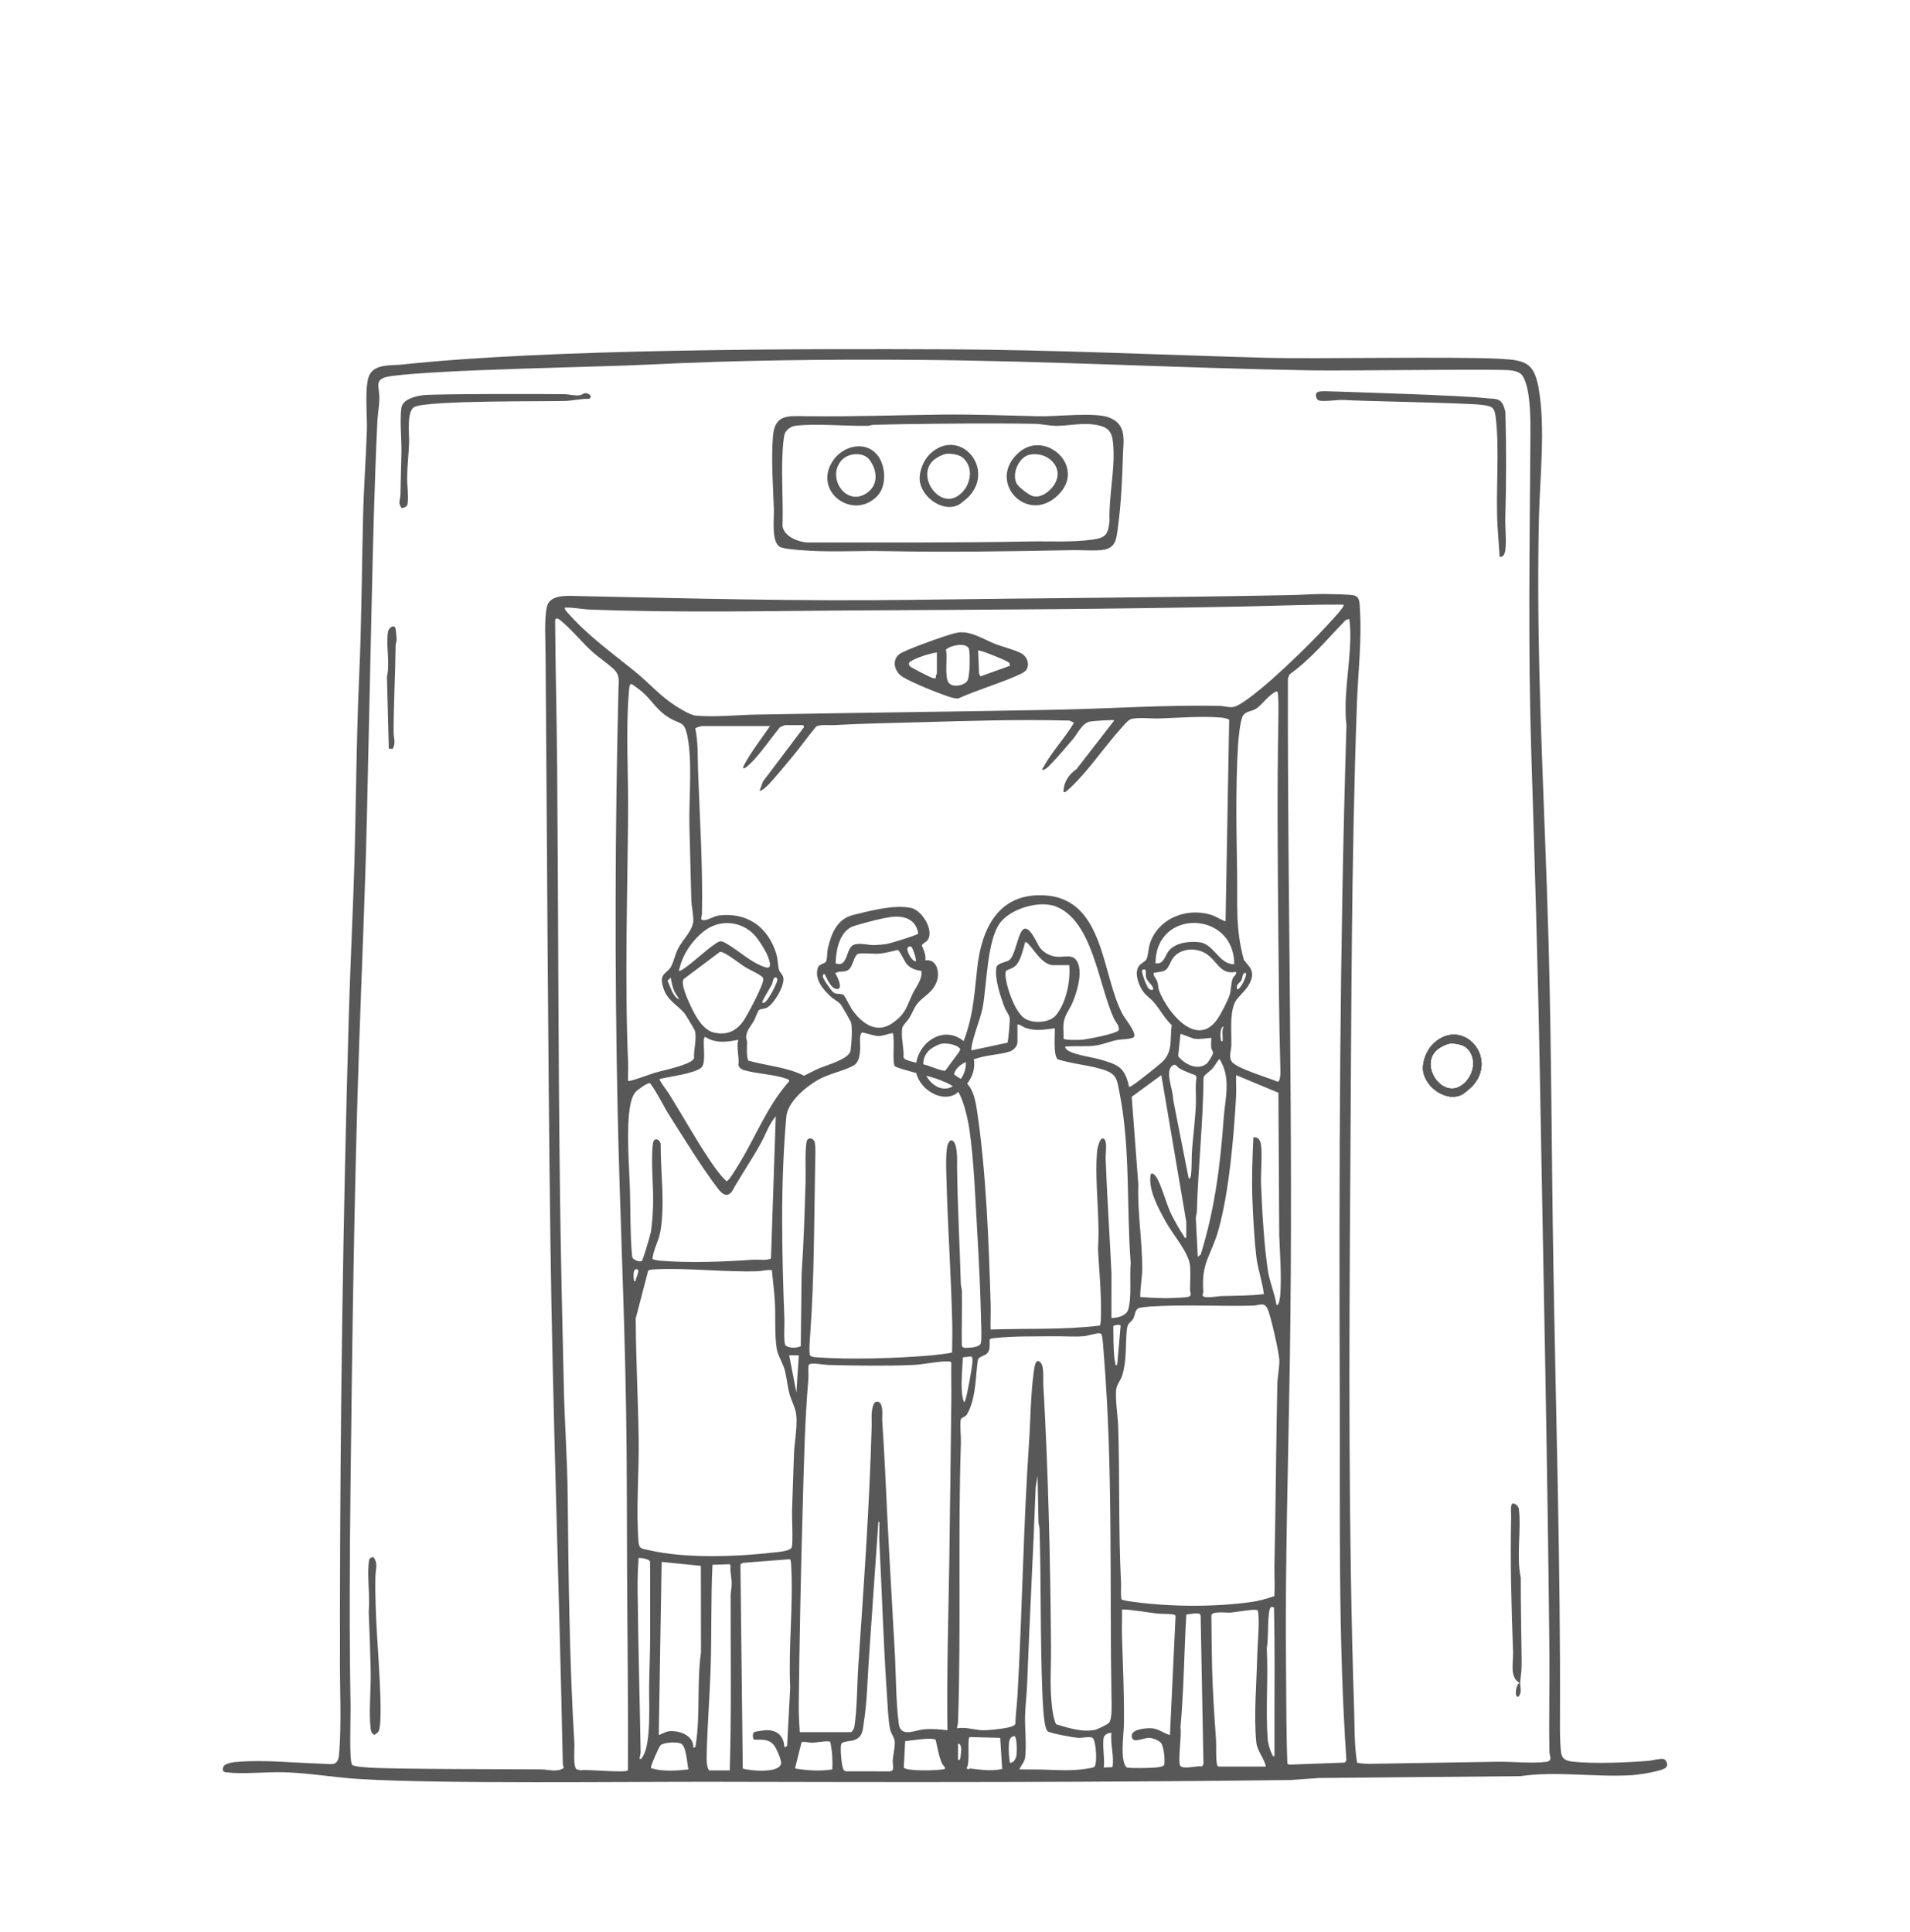 <svg width="171" height="173" viewBox="0 0 171 173" fill="none" xmlns="http://www.w3.org/2000/svg">
<path d="M149.173 158.232C148.85 158.605 146.632 158.912 146.068 158.945C142.807 159.141 139.388 158.556 136.107 159.031L118.093 159.195L115.61 159.374C98.365 159.594 81.129 159.581 63.919 159.537C56.371 159.518 39.621 159.744 32.114 159.284C29.865 159.146 27.71 158.746 25.42 158.681C23.83 158.636 21.764 158.872 20.26 158.689C19.966 158.653 19.89 158.539 19.98 158.232C20.092 157.852 20.949 157.771 21.296 157.744C23.766 157.555 26.305 157.842 28.766 157.913C29.712 157.941 30.254 158.176 30.352 157.099C30.598 154.412 30.411 151.039 30.436 148.278C30.446 147.087 30.434 145.878 30.435 144.689C30.452 126.963 30.708 109.276 31.209 91.593C31.317 87.742 31.491 83.888 31.638 80.034C31.885 73.533 31.864 67.01 32.157 60.516C32.371 55.782 32.391 51.054 32.504 46.304C32.565 43.693 32.758 41.115 32.847 38.512C32.888 37.313 32.615 34.532 33.067 33.594C33.566 32.556 35.048 32.742 35.977 32.642C49.142 31.227 71.657 31.218 84.863 31.277C94.444 31.319 103.981 31.781 113.549 32.04C117.642 32.151 130.264 31.905 134.304 32.126C136.551 32.249 137.343 32.452 137.753 34.766C138.376 38.278 137.868 42.678 137.782 46.304C137.481 58.954 138.294 71.671 138.64 84.315C138.9 93.783 138.91 103.273 139.063 112.75C139.283 126.43 139.724 140.158 139.663 153.843C139.659 154.753 139.652 155.955 139.753 156.844C139.83 157.521 140.212 157.664 140.837 157.732C142.745 157.94 145.667 157.81 147.609 157.656C147.969 157.628 148.742 157.384 149.028 157.528C149.218 157.688 149.352 158.025 149.173 158.232ZM121.497 157.82C122.035 157.953 122.61 157.93 123.166 157.918C123.949 157.901 133.17 157.757 133.954 157.74C135.299 157.709 137.172 157.915 138.426 157.747C139.039 157.665 138.727 157.236 138.719 156.848C138.659 153.909 138.748 150.946 138.719 148.028C138.546 130.801 138.172 113.609 137.865 96.391C137.692 86.732 137.403 77.102 137.095 67.447C136.799 58.201 136.951 48.95 137.009 39.711C137.018 38.19 137.125 34.873 136.304 33.643C135.951 33.114 134.976 33.133 134.386 33.12C131.506 33.053 120.292 33.209 117.405 33.161C105.528 32.961 93.674 32.297 81.772 32.219C73.907 32.167 66.018 32.246 58.159 32.64C53.572 32.87 39.562 33.067 35.034 33.672C33.37 33.895 33.994 34.516 33.963 35.772C33.948 36.384 33.813 37.118 33.784 37.735C33.524 43.252 33.395 48.744 33.269 54.261C33.125 60.576 32.992 66.867 32.847 73.191C32.692 79.955 32.386 86.722 32.156 93.48C31.705 106.702 31.532 119.97 31.38 133.208C31.305 139.756 31.267 146.272 31.387 152.816C31.402 153.655 31.248 157.565 31.514 157.999C31.626 158.181 32.676 158.233 32.973 158.256C35.131 158.423 46.301 158.395 48.463 158.425C49.09 158.433 49.892 158.707 50.468 158.294C50.441 158.154 50.39 158.022 50.387 157.876C50.067 142.148 49.475 126.411 49.272 110.695C49.045 93.25 48.982 75.808 48.842 58.378C48.833 57.2 48.724 55.483 48.952 54.37C49.178 53.262 50.609 53.343 51.468 53.362C61.514 53.574 71.644 53.849 81.688 53.707C92.991 53.547 104.316 53.51 115.609 53.283C116.69 53.261 117.776 53.158 118.872 53.19C119.475 53.208 120.638 53.207 121.166 53.3C121.765 53.406 121.713 53.979 121.749 54.518C121.934 57.324 121.585 60.202 121.484 62.995C120.974 77.044 120.989 91.138 120.89 105.215C120.778 121.168 120.713 137.142 121.233 153.073C121.286 154.662 121.241 156.242 121.497 157.82ZM120.285 54.136C117.2 54.119 114.136 54.245 111.056 54.308C99.996 54.533 88.889 54.59 77.822 54.646C69.53 54.687 60.852 54.9 52.578 54.567C52.406 54.56 50.563 54.303 50.563 54.436C50.558 54.545 50.633 54.648 50.701 54.726C52.649 56.962 54.707 58.374 56.958 60.217C57.959 61.036 58.906 62.067 59.93 62.819C60.426 63.183 61.716 64.022 62.28 64.072C64.072 64.23 65.987 64.011 67.776 63.979C76.636 63.82 85.528 63.719 94.394 63.551C99.313 63.458 104.368 63.093 109.256 63.208C109.639 63.217 110.028 63.373 110.45 63.294C111.196 63.153 113.328 61.311 113.977 60.731C115.603 59.278 117.386 57.546 118.87 55.935C119.229 55.545 119.818 54.924 120.113 54.52C120.196 54.404 120.305 54.293 120.285 54.136ZM56.218 158.502C56.258 152.518 56.165 146.554 56.141 140.571C56.121 135.827 56.13 131.033 56.055 126.279C55.912 117.223 55.479 108.191 55.289 99.129C55.029 86.669 55.061 74.129 55.371 61.713C55.391 60.919 55.522 60.435 54.901 59.871C54.347 59.366 53.633 58.893 53.052 58.375C52.159 57.578 51.341 56.553 50.479 55.804C50.248 55.604 49.697 55.043 49.701 55.63C49.729 59.916 49.843 64.259 49.88 68.56C49.989 81.244 49.97 93.9 50.131 106.585C50.205 112.457 50.345 118.41 50.481 124.303C50.556 127.539 50.794 130.751 50.825 133.985C50.896 141.342 50.983 148.798 51.426 156.156C51.454 156.626 51.291 158.144 51.617 158.405C51.698 158.47 51.882 158.469 51.989 158.503C52.526 158.398 56.05 158.77 56.218 158.502ZM120.8 55.42L120.496 55.502C118.852 57.182 117.37 59.017 115.439 60.391L115.304 60.77C115.265 81.073 115.793 101.35 115.481 121.655C115.339 130.868 115.044 140.096 115.137 149.305C115.166 152.177 115.149 155.056 115.257 157.92L115.434 158L120.4 157.814L120.543 157.615C119.795 146.661 119.983 135.642 119.946 124.645C119.877 104.739 119.934 84.858 120.547 64.971C120.264 62.395 120.825 59.83 120.89 57.264C120.906 56.646 120.885 56.031 120.8 55.42ZM56.231 96.778C56.34 96.885 58.25 96.164 58.569 96.07C59.304 95.852 60.074 95.711 60.799 95.468C61.122 95.36 62.041 95.076 62.137 94.747C62.083 94.024 62.424 92.917 62.194 92.243C62.164 92.154 61.38 90.845 61.295 90.743C60.616 89.933 59.718 89.594 59.365 88.386C58.986 87.088 59.685 87.257 60.083 86.534C60.319 86.104 60.462 85.388 60.737 84.874C61.133 84.13 62.055 83.263 62.072 82.431C62.084 81.889 61.907 81.112 61.894 80.555C61.84 78.329 61.77 76.091 61.722 73.876C61.67 71.426 62.014 68.17 61.529 65.849C61.264 64.585 60.945 64.86 60.036 64.341C58.786 63.629 58.464 62.792 57.478 61.925C57.358 61.821 56.613 61.254 56.532 61.241C56.354 61.212 56.33 61.664 56.317 61.8C56.005 65.305 56.264 69.281 56.234 72.848C56.172 80.252 55.921 87.791 56.234 95.19C56.256 95.717 56.21 96.251 56.231 96.778ZM114.36 61.928C114.228 61.839 113.835 62.179 113.719 62.273C113.311 62.603 112.87 63.198 112.43 63.47C112.059 63.699 111.512 63.674 111.266 64.107C111.025 64.531 110.869 66.211 110.837 66.762C110.615 70.599 110.698 74.33 110.758 78.15C110.803 81.033 110.588 83.094 111.36 85.926C111.374 85.976 111.89 86.551 111.99 86.768C112.235 87.296 112.041 87.765 111.768 88.24C111.463 88.773 110.707 89.359 110.523 89.824C110.089 90.919 110.267 92.398 110.243 93.57C110.234 94.03 109.98 94.627 110.284 95.063C110.701 95.66 113.618 96.516 114.395 96.856C114.699 96.79 114.63 95.716 114.623 95.446C114.508 91.301 114.481 87.097 114.443 82.952C114.387 76.784 114.335 70.623 114.451 64.457C114.457 64.109 114.491 62.016 114.36 61.928ZM71.901 64.924H70.269C70.245 64.924 69.863 65.088 69.821 65.121C69.061 66.051 68.331 67.127 67.523 68.008C67.359 68.186 66.857 68.719 66.661 68.776C66.541 68.812 66.509 68.768 66.535 68.65C67.21 67.351 68.117 66.214 68.938 65.01H62.885C62.794 65.01 62.274 65.135 62.251 65.231C62.513 66.464 62.45 67.739 62.495 68.995C62.647 73.192 62.933 77.65 62.846 81.839C62.841 82.101 62.608 82.404 63.045 82.388C63.41 82.375 63.933 82.023 64.352 81.971C66.888 81.654 68.758 82.999 69.498 85.387C69.649 85.872 69.627 86.44 69.75 86.849C69.816 87.069 70.111 87.284 70.139 87.58C70.211 88.322 69.35 89.785 68.724 90.185C68.461 90.353 68.097 90.309 67.95 90.44C67.818 90.558 67.628 91.171 67.513 91.374C67.244 91.846 66.807 92.293 66.801 92.872C66.799 92.995 66.881 93.147 66.882 93.306C66.883 93.857 66.81 94.431 66.983 94.96C68.642 95.428 70.442 95.535 71.987 96.317C72.439 96.095 72.88 95.848 73.346 95.65C74.031 95.359 76.03 94.819 76.147 94.076C76.234 93.522 76.328 92.05 76.197 91.551C76.171 91.453 75.39 90.097 75.292 89.97C75.041 89.644 74.675 89.508 74.389 89.244C73.713 88.62 72.953 87.748 73.188 86.756C73.311 86.237 73.832 86.351 73.962 86.075C74.067 85.853 74.045 85.231 74.112 84.94C74.424 83.581 74.934 82.275 76.404 81.917C77.939 81.543 80.047 80.966 81.585 81.298C82.555 81.507 83.692 83.355 83.022 84.21C82.928 84.33 82.541 84.513 82.53 84.66C82.723 85.079 82.904 85.515 82.848 85.989C83.872 85.826 84.144 87.055 83.883 87.834C83.537 88.869 82.722 89.158 82.16 89.821C81.885 90.145 81.655 90.733 81.425 91.119C81.297 91.335 80.849 91.81 80.806 91.958C80.602 92.667 80.96 93.897 80.89 94.663C80.933 94.806 81.047 94.845 81.169 94.899C81.608 95.091 82.423 95.218 82.934 95.365C83.25 95.456 84.433 95.947 84.628 95.86L85.87 94.182C87.086 91.508 87.184 89.543 87.486 86.717C87.866 83.166 89.375 79.918 93.538 80.167C98.925 80.489 98.615 87.342 100.522 90.841C100.75 91.259 101.757 92.456 101.526 92.84C101.403 93.043 100.337 93.05 100.002 93.119C99.388 93.244 98.79 93.504 98.166 93.6C97.294 93.735 96.45 93.633 95.598 93.695C95.504 93.702 95.312 93.647 95.385 93.822C95.621 94.387 97.774 94.65 98.404 94.836C100.021 95.315 100.644 95.468 101.054 97.163C101.076 97.255 100.993 97.326 101.182 97.293C101.413 97.251 103.702 95.408 104.022 95.113C105.05 94.161 104.714 93.067 104.904 91.787C104.259 91.185 103.854 90.368 103.282 89.716C102.94 89.326 102.56 89.131 102.269 88.67C101.911 88.103 101.551 87.112 101.958 86.506C102.133 86.245 102.511 86.121 102.634 85.897C102.795 85.606 102.818 84.853 102.965 84.428C103.758 82.139 106.415 81.169 108.631 81.984C108.822 82.055 109.667 82.535 109.724 82.477L110.047 64.43C109.769 64.299 109.475 64.257 109.17 64.236C107.393 64.114 105.529 64.27 103.76 64.329C103.081 64.351 101.821 64.204 101.247 64.391C100.969 64.482 100.544 65.016 100.321 65.266C99.028 66.71 97.879 68.376 96.545 69.806C96.362 70.003 95.521 70.888 95.343 70.919C95.201 70.945 95.203 70.917 95.212 70.79C95.27 69.953 95.708 69.335 96.375 68.867L99.763 64.497C99.678 64.425 97.871 64.554 97.597 64.604C96.889 64.733 96.516 65.632 96.07 66.164C95.501 66.84 94.829 67.626 94.227 68.265C93.989 68.518 93.707 68.855 93.368 68.95C93.237 68.882 93.387 68.744 93.428 68.667C94.186 67.276 95.345 66.078 96.155 64.71L95.75 64.517C91.256 64.403 86.774 64.541 82.291 64.668C79.764 64.74 77.17 64.781 74.648 64.924C74.129 64.953 73.579 64.838 73.086 65.036C72.331 65.927 71.66 66.897 70.911 67.79C70.279 68.544 69.555 69.439 68.897 70.148C68.649 70.415 68.336 70.728 67.995 70.832L68.301 69.983L71.988 65.095L71.901 64.924ZM95.213 91.683C95.17 92.089 95.244 92.552 95.213 92.967C95.213 93.154 96.577 93.114 96.805 93.099C97.296 93.067 99.95 92.565 100.154 92.241C100.264 91.879 99.857 91.488 99.703 91.144C98.342 88.117 97.832 82.593 94.643 81.206C93.162 80.561 90.593 81.31 89.587 82.561C88.356 84.09 88.355 88.207 87.978 90.205C87.772 91.299 87.025 92.985 86.969 93.909C86.965 93.965 86.944 94.049 87.014 94.038L90.195 93.358C90.265 93.258 90.43 91.386 90.399 91.174C90.348 90.83 90.072 90.54 89.958 90.244C89.598 89.308 89.019 87.605 89.204 86.632C89.28 86.234 90 86.164 90.294 86.007C90.86 85.705 91.065 83.864 91.516 83.309C92.108 82.582 92.848 84.529 93.115 84.869C93.426 85.266 93.908 85.538 94.406 85.637C95.256 85.804 96.12 85.252 96.52 86.269C96.898 87.233 96.408 88.889 96.001 89.813C95.71 90.472 95.295 90.91 95.213 91.683ZM80.084 82.074C79.294 82.108 77.264 82.65 76.456 82.911C75.164 83.327 74.846 85.063 74.813 86.249C75.972 86.69 75.678 84.82 76.49 84.571C77.038 84.402 77.733 84.627 78.251 84.622C78.493 84.619 79.119 84.561 79.362 84.524C79.696 84.473 82.095 83.738 82.211 83.595C82.035 82.451 81.176 82.028 80.084 82.074ZM67.534 83.707C66.32 82.416 64.344 82.29 62.969 83.418C61.882 84.308 61.065 85.548 60.781 86.93C60.862 86.997 61.282 86.691 61.375 86.624C62.248 85.992 63.189 85.079 64.05 84.496C64.509 84.185 64.618 84.241 65.067 84.498C66.157 85.12 67.245 86.21 68.534 86.607C69.156 86.799 68.911 86.087 68.77 85.686C68.588 85.171 67.913 84.109 67.534 83.707ZM110.497 86.331C110.511 81.522 103.441 81.316 103.456 86.246C104.239 86.378 104.285 85.505 104.709 85.055C105.347 84.378 106.486 84.267 107.363 84.361C108.696 84.505 109.139 86.365 110.497 86.331ZM95.728 86.417H94.311C93.34 86.417 92.612 85.076 92.08 84.532C91.99 84.44 91.931 84.332 91.779 84.362C91.609 84.964 91.369 86.105 90.878 86.503C90.196 87.058 89.855 86.526 90.083 87.808C90.252 88.762 90.953 90.794 91.859 91.26C92.597 91.639 93.966 91.578 94.526 90.912C95.45 89.813 95.859 87.816 95.728 86.417ZM81.624 84.813C81.466 84.65 81.241 84.767 81.237 84.985C81.232 85.263 81.625 86.055 81.989 86.074C82.083 85.963 81.746 84.938 81.624 84.813ZM81.164 86.299C80.987 86.086 80.531 85.096 80.388 85.055C79.837 85.178 79.248 85.347 78.683 85.388C78.142 85.427 77.366 85.299 76.883 85.391C76.431 85.477 76.397 86.546 75.94 86.849C75.57 87.094 75.091 86.895 74.779 87.144C75.002 87.463 75.604 88.786 74.773 88.521C74.258 88.356 73.874 87.189 73.79 87.189C73.743 87.189 73.663 87.311 73.662 87.397C73.66 87.629 74.412 88.694 74.61 88.852C74.89 89.076 75.338 88.91 75.528 89.093C75.695 89.254 76.111 90.153 76.338 90.468C77.202 91.664 78.502 92.597 79.921 91.59C81.102 90.751 81.134 90.197 81.699 88.995C82.001 88.352 82.583 87.726 82.496 86.938C81.964 86.853 81.514 86.72 81.164 86.299ZM110.668 87.016C109.184 87.326 108.977 85.94 107.861 85.32C106.965 84.823 105.652 84.919 105.015 85.788C104.809 86.069 104.653 86.596 104.406 86.808C104.13 87.044 103.736 86.999 103.41 87.1C103.311 87.13 103.261 87.039 103.285 87.228C103.314 87.469 103.528 87.648 103.602 87.855C103.697 88.123 103.672 88.419 103.755 88.644C104.439 90.515 107.058 93.883 108.936 91.325C109.275 90.863 109.922 89.61 110.093 89.07C110.22 88.666 110.211 88.011 110.366 87.613C110.457 87.381 110.719 87.291 110.668 87.016ZM64.45 85.23L61.212 87.659C60.894 88.048 61.612 89.593 61.824 90.044C62.238 90.924 62.909 92.244 63.953 92.458C65.011 92.675 65.766 92.396 66.433 91.582C66.822 91.109 68.385 88.138 68.339 87.66C68.325 87.525 68.256 87.481 68.162 87.404C67.835 87.139 67.048 86.808 66.627 86.538C66.237 86.286 64.799 85.136 64.45 85.23ZM102.26 86.851C102.141 87.011 102.669 88.367 102.848 88.521C103.051 88.696 103.336 88.692 103.215 88.414C103.089 88.126 102.736 87.891 102.618 87.548C102.502 87.213 102.763 86.623 102.26 86.851ZM111.527 87.102C111.193 87.105 111.27 87.544 111.135 87.781C110.989 88.036 110.629 88.113 110.755 88.557C110.944 88.776 111.712 87.353 111.527 87.102ZM60.78 89.499C60.715 89.216 60.492 89.029 60.371 88.752C60.204 88.37 60.112 87.941 60.052 87.53L59.761 87.813C60.054 88.401 60.176 89.121 60.78 89.499ZM68.252 89.756C68.584 90.108 69.544 88.047 69.591 87.789C69.64 87.517 69.374 87.402 69.262 87.638C69.192 87.785 69.182 87.987 69.099 88.161C68.991 88.387 68.175 89.674 68.252 89.756ZM91.091 91.725V93.31C91.091 93.658 90.768 94.001 90.453 94.129C89.824 94.382 88.598 94.442 87.81 94.661C86.936 94.904 85.714 95.177 85.421 96.141C85.403 96.293 86.199 96.675 86.371 96.818C87.155 97.473 87.33 98.524 87.475 99.485C88.289 104.896 88.531 111.288 88.691 116.768C88.713 117.523 88.668 118.285 88.687 119.041C91.945 118.926 95.222 119.085 98.464 118.686C98.612 118.598 98.572 116.827 98.565 116.511C98.532 114.957 98.38 113.369 98.301 111.808C98.501 108.978 97.995 105.955 98.215 103.153C98.238 102.861 98.496 101.543 98.907 102.041C99.128 102.309 98.971 103.335 98.987 103.76C99.113 107.191 99.352 110.588 99.51 114.028L99.506 118.013C100.029 118.007 100.848 117.815 101.011 117.244C101.339 116.095 101.114 114.3 101.228 113.085C100.853 108.187 101.201 102.781 100.252 97.96C99.984 96.602 100.036 96.149 98.627 95.727C97.354 95.346 95.971 95.254 94.702 94.847C94.281 94.536 94.456 92.595 94.44 92.068C93.531 92.178 92.739 92.341 91.845 92.044C91.558 91.949 91.38 91.725 91.091 91.725ZM109.466 93.181C109.487 92.716 109.362 92.336 109.552 91.897C109.199 92.03 109.253 92.727 109.295 93.054C109.311 93.179 109.36 93.319 109.466 93.181ZM79.929 92.496C79.462 92.567 79.093 92.766 78.597 92.759C78.267 92.755 77.247 92.415 77.182 92.447C76.884 92.595 77.038 93.641 77.008 93.993C76.964 94.53 76.896 95.148 76.383 95.425C75.475 95.915 74.174 96.142 73.203 96.706C72.105 97.345 70.518 98.66 70.4 99.99C69.858 106.058 69.999 112.148 70.23 118.223C70.247 118.661 70.121 120.272 70.355 120.496C70.763 120.722 71.264 120.708 71.691 120.532L71.768 114.028C71.956 111.327 72.036 108.604 72.119 105.9C72.153 104.786 72.055 103.377 72.197 102.296C72.269 101.755 72.793 101.895 72.917 102.192C73.05 102.512 72.986 103.911 72.978 104.359C72.887 109.342 72.899 114.387 72.546 119.342C72.519 119.728 72.404 121.075 72.516 121.334C72.612 121.505 72.916 121.513 73.1 121.527C76.102 121.755 80.388 121.618 83.406 121.352C83.634 121.331 85.192 121.162 85.241 121.083C85.247 120.276 85.273 119.461 85.256 118.652C85.164 114.275 84.842 109.859 84.734 105.473C84.717 104.811 84.621 102.758 84.924 102.315C84.979 102.235 85.027 102.144 85.123 102.104C85.795 102.046 85.681 104.12 85.686 104.53C85.725 107.99 85.926 111.492 86.022 114.977C86.028 115.179 86.11 115.367 86.115 115.569C86.154 117.195 86.079 118.827 86.111 120.453C86.141 120.75 86.521 120.68 86.754 120.666C87.066 120.648 87.714 120.598 87.811 120.264C87.911 119.916 87.842 118.596 87.832 118.138C87.776 115.515 87.635 112.813 87.484 110.179C87.323 107.344 87.192 103.875 86.788 101.112C86.654 100.196 86.207 98.092 85.557 97.459C85.155 97.068 84.325 96.759 83.79 96.567C83.237 96.37 80.302 95.661 80.123 95.472C79.852 95.183 80.139 93.036 79.929 92.496ZM108.436 92.924C107.941 92.96 107.443 93.07 106.941 93.003C106.713 92.972 105.734 92.534 105.689 92.582L105.478 94.556C106.039 95.282 107.186 95.888 108.029 95.238C108.163 95.135 108.571 94.475 108.594 94.316C108.624 94.116 108.457 93.995 108.441 93.819C108.412 93.522 108.451 93.22 108.436 92.924ZM66.105 93.096C65.102 93.307 64.044 93.438 63.142 92.841C62.785 92.861 63.312 95.1 62.8 95.58C62.23 96.115 59.882 96.405 59.064 96.607C58.974 96.71 59.757 97.712 59.872 97.898C61.014 99.731 62.103 101.685 63.286 103.484C63.808 104.278 64.353 105.108 65.043 105.762C65.219 105.794 65.946 104.567 66.088 104.339C67.636 101.842 68.69 99.009 70.653 96.817C70.691 96.66 70.484 96.616 70.383 96.579C69.356 96.204 67.692 96.137 66.598 95.815C66.394 95.754 66.149 95.587 66.107 95.362C66.21 94.604 65.891 93.815 66.105 93.096ZM107.235 112.532L107.497 112.324C108.751 108.3 109.251 104.348 109.553 100.16C109.683 98.36 110.248 96.442 109.166 94.81C108.93 95.092 108.768 95.43 108.52 95.704C108.309 95.938 107.796 96.242 107.752 96.48C107.717 100.49 107.268 104.465 107.152 108.469C107.146 108.672 107.064 108.859 107.059 109.061L107.235 112.532ZM107.042 96.284C106.571 96.091 106.072 95.937 105.629 95.681C105.332 95.51 105.249 95.146 104.914 95.449C104.284 96.021 105.06 97.656 105.027 98.422L106.42 105.51C106.572 105.583 106.613 105.293 106.625 105.204C106.715 104.518 106.668 103.684 106.72 102.986C106.821 101.624 107.01 100.246 107.066 98.879C107.098 98.083 106.992 97.278 107.12 96.486L107.042 96.284ZM103.971 96.264L101.319 98.204L101.914 106.064C101.823 108.57 102.273 111.111 102.26 113.602C102.256 114.409 102.076 115.311 102.082 116.129C103.063 116.202 104.06 116.264 105.049 116.219C105.372 116.204 106.055 116.177 106.33 116.127C106.766 116.047 106.545 115.755 106.543 115.49C106.539 114.8 106.602 114.022 106.546 113.347C106.448 112.162 104.976 110.5 104.356 109.366C103.698 108.162 102.762 106.485 103.023 105.122C103.216 104.982 103.393 105.216 103.493 105.346C103.92 105.896 104.439 107.862 104.854 108.698C105.154 109.3 105.633 110.16 106.012 110.708C106.064 110.784 105.998 110.867 106.203 110.82L106.207 109.404L103.971 96.264ZM114.275 116.813C114.508 117.065 114.615 116.01 114.622 115.918C114.744 114.23 114.592 112.302 114.528 110.61L114.455 97.84L110.669 96.264C110.644 96.874 110.702 97.494 110.668 98.104C110.466 101.712 110.052 106.693 109.083 110.138C108.435 112.439 107.533 112.985 107.731 115.658C107.739 115.759 107.644 115.893 107.67 115.99C107.755 116.308 109.065 116.052 109.339 116.044C110.612 116.008 111.892 116.026 113.155 115.868C113.014 114.724 112.605 113.637 112.473 112.489C112.293 110.925 112.188 108.942 112.125 107.356C112.052 105.543 112.129 103.636 112.214 101.829C112.683 101.77 112.855 102.154 112.901 102.557C113.021 103.621 112.859 104.956 112.902 106.067C112.993 108.411 113.168 111.466 113.512 113.764C113.664 114.779 114.124 115.794 114.275 116.813ZM69.453 99.946C68.855 100.647 68.545 101.588 68.095 102.401C67.287 103.857 66.338 105.234 65.525 106.689C65.063 107.265 64.629 106.883 64.282 106.43C62.851 104.561 61.258 101.963 59.972 99.939C59.358 98.972 58.886 97.914 58.206 96.986C58.035 96.877 57.069 97.583 56.915 97.76C56.638 98.078 56.498 98.566 56.422 98.981C56.044 101.047 56.335 104.383 56.399 106.585C56.45 108.378 56.417 110.475 56.571 112.236C56.583 112.375 56.582 112.58 56.682 112.682C56.81 112.815 57.306 113.057 57.478 112.877C57.573 112.778 58.22 110.608 58.268 110.326C58.389 109.616 58.439 108.683 58.467 107.955C58.532 106.255 58.243 103.974 58.459 102.382C58.535 101.823 59 101.934 59.148 102.388C59.128 104.938 59.554 107.726 59.127 110.24C58.975 111.13 58.512 111.835 58.412 112.707C58.492 112.81 58.95 112.865 59.104 112.878C61.756 113.097 64.784 112.973 67.437 112.79C67.804 112.765 68.804 112.887 69.026 112.663L69.453 99.946ZM56.916 114.673C56.883 114.465 57.349 113.731 57.045 113.647C56.638 113.533 56.721 114.357 56.745 114.546C56.761 114.664 56.798 114.803 56.916 114.673ZM69.109 113.732C68.689 113.655 68.26 113.808 67.869 113.821C64.844 113.917 61.831 113.52 58.844 113.643C58.657 113.651 58.122 113.645 58.027 113.789L56.915 118.053C56.931 121.681 57.129 125.303 57.179 128.927C57.218 131.85 56.931 135.249 57.172 138.096C57.225 138.728 57.542 138.662 58.102 138.795C61.377 139.567 66.051 139.385 69.41 138.99C69.743 138.951 70.721 138.875 70.871 138.563C71.023 138.247 70.889 135.847 70.91 135.263C70.97 133.58 71.024 131.897 71.082 130.211C71.119 129.105 71.47 127.407 71.235 126.383C71.119 125.879 70.822 125.324 70.681 124.795C70.5 124.121 70.44 123.381 70.272 122.72C70.101 122.048 69.647 121.394 69.546 120.789C69.328 119.478 69.456 117.799 69.367 116.43C69.309 115.532 69.186 114.628 69.109 113.732ZM114.087 142.913C114.155 141.968 114.079 141.009 114.1 140.058C114.219 134.697 114.243 129.327 114.357 123.96C114.371 123.308 114.546 122.465 114.54 121.823C114.533 121.181 113.765 117.791 113.492 117.209C113.172 116.524 112.739 116.89 112.175 116.903C109.185 116.973 105.925 116.79 102.98 116.981C102.764 116.995 102.082 117.065 101.93 117.133C101.607 117.28 101.615 117.781 101.47 118.044C101.234 118.473 100.956 118.35 100.881 119.084C100.742 120.458 100.896 121.729 100.478 123.134C100.353 123.555 99.987 123.966 99.934 124.389C99.829 125.225 100.081 126.816 100.111 127.727C100.261 132.363 100.124 137.064 100.364 141.689C100.39 142.188 100.314 142.696 100.403 143.191C100.481 143.302 101.333 143.406 101.535 143.433C104.818 143.871 108.711 143.898 111.999 143.442C112.716 143.343 113.405 143.146 114.087 142.913ZM100.021 122.208L100.328 118.693C100.245 118.538 99.696 118.666 99.673 118.75C99.685 119.684 99.679 120.635 99.765 121.565C99.777 121.697 99.815 121.869 99.848 122C99.884 122.143 99.761 122.25 100.021 122.208ZM94.546 154.384C95.662 154.709 96.791 155.098 97.983 154.897C98.215 154.858 99.164 154.409 99.299 154.24C99.59 153.876 99.519 152.546 99.51 152.045C99.336 141.893 99.656 131.346 98.818 121.225C98.783 120.797 98.748 119.877 98.632 119.527C98.596 119.418 98.546 119.387 98.434 119.38C98.083 119.358 97.398 119.611 96.976 119.643C96.164 119.704 95.227 119.633 94.394 119.643C92.615 119.665 90.786 119.613 88.987 119.811C88.857 119.825 88.73 119.849 88.613 119.909C88.57 120.313 88.689 120.762 88.431 121.117C88.2 121.435 87.635 121.406 87.542 121.794C87.341 123.261 87.378 124.872 86.771 126.248C86.722 126.358 86.581 126.645 86.513 126.719C86.418 126.825 86.048 126.976 86.024 127.064C85.92 127.446 86.046 128.679 86.029 129.19C85.752 137.51 86.052 145.875 85.772 154.194C85.765 154.386 85.684 154.556 85.682 154.746C86.464 154.604 87.313 154.914 88.039 154.921C88.488 154.924 89.536 154.808 89.996 154.725C90.238 154.681 90.834 154.577 90.903 154.344C90.926 153.494 91.046 152.642 91.095 151.796C91.525 144.286 91.611 136.764 92.121 129.272C92.261 127.215 92.269 124.861 92.552 122.852C92.595 122.548 92.683 121.493 93.156 121.991C93.507 122.361 93.377 123.468 93.406 123.967C93.854 131.78 94.035 139.698 94.096 147.512C94.11 149.355 93.963 151.026 94.193 152.895C94.255 153.4 94.342 153.916 94.546 154.384ZM71.515 121.352L70.655 121.352L71.3 124.691L71.515 121.352ZM86.209 121.535C86.158 122.513 86.049 123.498 86.108 124.481C86.126 124.779 86.171 125.292 86.326 125.546C86.456 125.541 86.733 124 86.775 123.769C86.853 123.336 87.099 122.087 87.062 121.736C87.05 121.613 87.06 121.495 86.915 121.45L86.209 121.535ZM71.6 155.089H76.194C76.288 155.089 76.47 154.739 76.49 154.613C76.748 152.942 76.724 150.935 76.839 149.224C77.325 142.035 77.848 134.85 78.04 127.647C78.05 127.296 78.022 126.928 78.037 126.623C78.052 126.327 78.129 125.503 78.513 125.493C79.152 125.477 78.962 126.839 78.986 127.217C79.076 128.68 79.173 130.123 79.239 131.588C79.48 136.98 79.79 142.39 80.1 147.769C80.221 149.867 80.198 152.288 80.466 154.339C80.635 155.623 81.91 154.894 82.802 154.829C83.47 154.78 84.165 154.834 84.823 154.918C84.749 149.827 84.913 144.721 84.992 139.63C85.064 134.938 85.107 130.203 85.171 125.509C85.187 124.343 85.148 123.174 85.171 122.008C85.151 121.929 85.013 121.899 84.942 121.896C84.067 121.855 82.723 122.171 81.779 122.212C79.347 122.318 76.575 122.274 74.13 122.212C73.786 122.203 72.696 121.991 72.453 122.16L72.385 122.263C72.337 122.655 72.405 123.058 72.372 123.449C72.04 127.38 71.966 131.393 71.854 135.349C71.691 141.105 71.576 146.896 71.51 152.645C71.501 153.465 71.549 154.273 71.6 155.089ZM91.263 158.427C91.707 158.423 92.153 158.434 92.597 158.432C93.981 158.425 95.401 158.593 96.801 158.428C97.017 158.402 97.844 158.299 97.959 158.213C98.282 157.971 98.124 155.822 97.826 155.609C97.59 155.44 96.917 155.622 96.545 155.601C96.153 155.578 93.993 155.198 93.792 155.008C93.67 154.892 93.648 154.746 93.605 154.594C93.422 153.944 93.35 152.28 93.32 151.539C93.126 146.667 93.218 141.764 93.07 136.89C93.064 136.687 92.982 136.5 92.977 136.297L92.894 132.141L92.724 133.127C92.504 139.033 92.177 144.948 91.954 150.854C91.92 151.754 91.802 152.687 91.775 153.587C91.74 154.757 91.916 156.25 91.78 157.36C91.73 157.77 91.408 158.052 91.263 158.427ZM78.642 136.252C78.355 140.401 78.056 144.557 77.779 148.706C77.657 150.537 77.629 152.358 77.342 154.179C77.228 154.899 77.269 155.508 76.477 155.799C76.14 155.923 75.397 155.879 75.31 156.176C75.207 156.525 75.337 158.095 75.509 158.426C75.563 158.53 75.652 158.584 75.767 158.597L79.714 158.6L79.89 158.514C80.04 158.388 79.908 157.85 79.925 157.611C79.961 157.11 80.15 156.373 80.103 155.901C80.069 155.558 79.79 155.258 79.695 154.851C79.522 154.11 79.471 152.698 79.415 151.877C79.094 147.237 78.959 142.565 78.723 137.924C78.7 137.469 78.745 137.006 78.727 136.55C78.723 136.446 78.792 136.231 78.642 136.252ZM57.261 157.486C57.438 157.523 57.46 157.398 57.535 157.289C58.312 156.146 58.097 152.513 58.116 151.018C58.134 149.544 58.201 148.043 58.209 146.573C58.221 144.346 58.195 142.119 58.203 139.893C58.272 139.56 57.222 139.459 57.175 139.505C57.1 140.491 57.075 141.471 57.086 142.463C57.135 147.243 57.274 152.06 57.355 156.844C57.359 157.076 57.272 157.264 57.261 157.486ZM70.729 139.603L66.491 139.933L66.289 140.073L66.499 158.352C67.159 158.559 69.732 158.785 69.926 157.925C69.996 157.611 69.507 156.517 69.282 156.245C68.793 155.653 68.185 155.79 67.492 155.762C67.383 155.586 67.346 155.202 67.536 155.082C67.62 155.029 68.481 154.912 68.638 154.911C69.632 154.901 70.192 155.492 70.227 156.459L70.469 156.316L70.745 151.111C70.569 147.49 71.039 143.747 70.832 140.143C70.821 139.956 70.822 139.772 70.729 139.603ZM62.747 140.199L59.235 139.847L58.979 155.345C59.338 155.236 59.558 155.031 59.968 155.003C60.868 154.942 62.102 155.395 62.07 156.459C62.28 156.524 62.279 156.29 62.302 156.137C62.701 153.521 62.383 150.588 62.76 147.942L62.747 140.199ZM65.332 158.514C65.494 153.312 65.403 148.093 65.414 142.883C65.415 142.543 65.51 142.171 65.507 141.77C65.503 141.28 65.342 140.688 65.406 140.159L65.337 140.056L63.787 140.105C63.637 143.227 63.724 146.357 63.618 149.484C63.532 152.043 63.323 154.621 63.268 157.183C63.259 157.611 63.246 158.162 63.486 158.514L65.332 158.514ZM114.103 157.229C114.115 156.759 114.089 156.284 114.1 155.813C114.11 155.373 114.1 154.971 114.1 154.536C114.1 151.011 114.141 147.471 114.062 143.955C113.669 143.639 113.621 144.3 113.59 144.601C113.485 145.593 113.569 146.611 113.413 147.593C113.556 150.228 113.293 153.127 113.499 155.734C113.533 156.16 113.708 156.744 113.911 157.12C113.966 157.22 113.908 157.265 114.103 157.229ZM104.743 155.346L105.247 144.697C105.218 144.584 105.143 144.575 105.044 144.557C104.587 144.474 104.035 144.519 103.586 144.47C103.177 144.427 100.568 144.011 100.45 144.128C100.471 144.884 100.426 145.645 100.447 146.401C100.521 149.004 100.653 151.578 100.626 154.193C100.616 155.2 100.441 156.255 100.533 157.276C100.555 157.522 100.67 158.21 100.922 158.258C101.358 158.34 102.914 158.3 103.416 158.26C103.602 158.245 104.162 158.195 104.218 158.032C104.335 157.689 104.198 156.362 103.944 156.058C103.745 155.819 103.207 155.619 102.895 155.601C102.362 155.572 101.303 156.224 101.324 155.385C101.338 154.803 102.718 154.703 103.156 154.746C103.752 154.805 104.195 155.202 104.743 155.346ZM113.331 158.171C113.181 157.402 112.555 156.797 112.473 155.987C112.237 153.658 112.505 150.578 112.561 148.199C112.586 147.132 112.766 145.393 112.648 144.424C112.636 144.33 112.652 144.233 112.563 144.166C112.368 144.032 110.59 144.354 110.196 144.385C109.804 144.415 108.569 144.226 108.453 144.617C108.467 146.209 108.478 147.806 108.518 149.398C108.573 151.517 108.72 153.615 108.865 155.732C108.913 156.432 108.83 157.263 108.951 157.958C108.968 158.054 108.996 158.118 109.08 158.171L113.331 158.171ZM106.208 144.561C106.011 147.936 105.99 151.32 105.685 154.7C105.823 155.229 105.407 157.891 105.688 158.129C106.045 158.433 107.135 158.077 107.607 158.158L107.745 157.965L107.492 144.685L107.454 144.551C107.309 144.343 106.469 144.538 106.208 144.561ZM98.819 155.56C98.663 156.251 98.936 157.5 98.819 158.257L99.598 158.22C99.768 157.244 99.393 156.187 99.506 155.174C99.258 155.102 98.871 155.332 98.819 155.56ZM90.405 157.829C90.73 157.895 90.959 157.449 91 157.181C91.039 156.929 91.076 155.46 90.793 155.444C90.312 155.547 90.336 155.977 90.315 156.412C90.291 156.894 90.355 157.355 90.405 157.829ZM89.546 155.602L86.811 155.529C86.567 155.681 86.877 157.892 86.543 158.301C86.66 158.506 86.762 158.332 86.915 158.35C87.837 158.462 88.812 158.601 89.722 158.388L89.546 155.602ZM83.773 155.795C83.521 155.497 81.505 155.866 81.04 155.896L80.914 158.26C81.142 158.606 84.038 158.545 84.567 158.387C84.727 158.304 84.409 158.056 84.347 157.919C84.039 157.241 83.946 156.511 83.773 155.795ZM74.332 155.961C74.231 155.814 73.032 156.028 72.762 156.036C72.404 156.046 72.103 155.913 71.766 155.981L71.174 158.34C72.273 158.526 73.409 158.606 74.515 158.424C74.555 157.595 74.508 156.771 74.332 155.961ZM61.638 158.424C61.5 157.9 61.464 156.402 60.986 156.126C60.663 155.939 59.449 155.997 59.152 156.247C59.006 156.37 58.297 157.993 58.289 158.216C58.283 158.411 58.305 158.31 58.418 158.345C59.357 158.635 60.673 158.542 61.638 158.424ZM85.768 156.116V157.572C85.984 157.634 85.981 157.388 86.001 157.25C86.042 156.961 86.167 156.111 85.768 156.116Z" fill="#585858"/>
<path d="M84.376 37.121C87.278 37.09 90.129 37.205 93.019 37.271C94.597 37.307 98.002 36.894 99.272 37.372C100.924 37.994 100.573 39.44 100.533 40.817C100.471 42.933 100.374 45.052 100.096 47.146C99.937 48.346 99.907 49.148 98.522 49.258C97.756 49.318 96.769 49.243 95.946 49.258C90.403 49.363 84.818 49.459 79.281 49.344C76.733 49.291 74.197 49.472 71.644 49.254C71.221 49.218 70.101 49.134 69.801 48.951C69.046 48.489 69.313 46.435 69.285 45.612C69.214 43.513 69.034 41.207 69.197 39.109C69.352 37.111 70.456 37.239 72.162 37.264C76.237 37.323 80.3 37.165 84.376 37.121ZM80.942 37.977C80.057 37.988 79.145 38.019 78.251 38.034C78.048 38.038 77.86 38.123 77.657 38.127C75.687 38.163 73.076 37.898 71.212 38.121C70.819 38.169 70.365 38.485 70.247 38.872C70.125 39.275 70.073 40.269 70.051 40.731C69.954 42.816 70.131 44.978 70.055 47.071C70.163 48.017 71.402 48.502 72.241 48.573C78.853 48.565 85.476 48.612 92.075 48.481C93.988 48.443 95.932 48.579 97.831 48.312C99.035 48.143 99.211 47.822 99.334 46.642C99.258 44.529 99.812 42.123 99.681 40.047C99.608 38.872 99.459 38.304 98.238 38.061C96.942 37.804 95.828 38.121 94.57 38.13C93.988 38.134 93.264 37.959 92.684 37.949C88.779 37.878 84.847 37.928 80.942 37.977Z" fill="#585858"/>
<path d="M134.259 49.854L134.082 47.246C133.876 44.062 134.283 40.444 133.905 37.319C133.792 36.386 133.486 36.368 132.659 36.25C131.438 36.076 121.556 35.913 120.327 35.813C119.8 35.77 118.298 36.028 118.004 35.818C117.81 35.679 117.718 35.26 117.939 35.12C118.13 34.998 118.71 35.03 118.959 35.037C120.856 35.091 131.042 35.418 132.927 35.639C134.006 35.767 134.462 35.52 134.775 36.88C134.869 40.059 134.855 43.218 134.769 46.383C134.745 47.277 134.883 48.446 134.765 49.29C134.726 49.567 134.604 49.911 134.259 49.854Z" fill="#585858"/>
<path d="M135.421 134.625C135.631 134.565 135.952 134.859 135.98 135.09C136.213 136.996 135.738 139.302 136.15 141.257C136.149 143.692 136.196 146.107 136.229 148.542C136.241 149.481 136.192 149.722 136.104 150.593C136.065 150.984 136.311 151.556 135.931 151.92C135.55 152.011 135.704 150.795 136.059 150.679C135.126 150.214 135.497 148.857 135.463 147.935C135.321 144.014 135.195 139.762 135.292 135.869C135.298 135.62 135.199 134.689 135.421 134.625Z" fill="#585858"/>
<path d="M33.44 139.421C33.871 140.036 33.627 140.465 33.612 141.085C33.528 144.572 33.942 148.29 34.049 151.788C34.068 152.403 34.143 154.652 33.877 155.05C33.825 155.127 33.558 155.334 33.486 155.328C33.283 155.205 33.212 155.016 33.185 154.791C33.003 153.265 33.223 151.248 33.19 149.648C33.154 147.883 33.087 146.12 33.011 144.346C33.142 142.946 32.865 141.253 33.015 139.889C33.048 139.587 33.104 139.436 33.44 139.421Z" fill="#585858"/>
<path d="M36.424 45.29C36.365 45.371 36.05 45.534 35.946 45.476C35.602 45.046 35.847 44.679 35.853 44.249C35.87 43.019 35.912 41.785 35.939 40.567C35.965 39.357 35.778 37.662 35.932 36.535C36.039 35.746 37.212 35.462 37.869 35.385C39.006 35.25 49.369 35.275 50.525 35.294C50.966 35.301 51.433 35.455 51.9 35.388C52.107 35.358 52.226 35.209 52.408 35.205C52.73 35.197 53.101 35.497 52.74 35.712C52.054 35.69 51.368 35.858 50.692 35.896C49.501 35.963 38.059 35.813 37.059 36.461C36.397 36.89 36.654 38.864 36.626 39.625C36.587 40.663 36.462 41.749 36.447 42.786C36.44 43.301 36.64 44.99 36.424 45.29Z" fill="#585858"/>
<path d="M35.153 67.056L34.811 67.028L34.642 60.596C34.934 59.356 34.539 57.785 34.736 56.581C34.802 56.18 35.293 55.883 35.406 56.246C35.44 56.355 35.512 57.106 35.512 57.261C35.511 57.44 35.421 57.612 35.419 57.776C35.395 60.363 35.239 62.982 35.241 65.567C35.242 66.098 35.46 66.525 35.153 67.056Z" fill="#585858"/>
<path d="M85.745 56.639C86.922 56.464 88.026 57.236 89.072 57.647C89.722 57.903 90.93 58.202 91.465 58.515C91.952 58.8 92.202 59.453 91.9 59.952C91.76 60.183 91.319 60.377 91.065 60.488C89.387 61.229 87.496 61.771 85.81 62.531C85.503 62.558 85.221 62.464 84.937 62.371C83.89 62.028 81.775 61.172 80.846 60.627C80.115 60.199 79.796 59.183 80.49 58.591C80.889 58.25 83.92 57.172 84.606 56.958C84.908 56.864 85.458 56.682 85.745 56.639ZM84.934 61.132C85.286 61.613 86.44 61.372 86.648 60.879C86.716 60.716 86.782 60.127 86.797 59.914C86.821 59.576 86.852 58.232 86.718 58.025C86.38 57.504 85.082 57.791 84.689 58.161C84.861 58.883 84.527 60.575 84.934 61.132ZM90.404 59.615C90.408 59.52 90.421 59.442 90.365 59.355C90.256 59.187 87.675 58.137 87.571 58.246L87.657 60.343L87.794 60.554L90.404 59.615ZM83.879 58.417C83.198 58.523 82.374 58.781 81.761 59.088C81.52 59.209 81.19 59.354 81.474 59.659C81.588 59.782 83.307 60.666 83.512 60.709C83.606 60.729 83.697 60.737 83.792 60.729C83.721 60.569 83.878 60.336 83.878 60.258L83.879 58.417Z" fill="#585858"/>
<path d="M94.733 44.324C91.953 47.063 88.222 43.056 91.262 40.477C93.623 38.474 97.295 41.798 94.733 44.324ZM92.184 40.712C91.194 40.913 90.523 42.494 91.051 43.343C91.242 43.65 92.117 44.324 92.462 44.419C93.188 44.62 93.95 44.023 94.34 43.461C95.396 41.938 93.845 40.374 92.184 40.712Z" fill="#585858"/>
<path d="M78.526 44.43C76.325 46.669 72.668 43.939 74.622 41.178C75.491 39.951 77.374 39.441 78.471 40.65C79.318 41.583 79.432 43.508 78.526 44.43ZM75.408 41.149C73.974 42.613 75.589 45.219 77.383 44.275C78.644 43.612 78.624 42.231 77.855 41.177C77.323 40.448 75.993 40.552 75.408 41.149Z" fill="#585858"/>
<path d="M86.768 44.43C86.611 44.601 85.996 45.12 85.796 45.216C84.276 45.948 82.175 44.28 82.342 42.628C82.427 41.793 82.832 40.962 83.495 40.437C86.057 38.407 89.052 41.94 86.768 44.43ZM84.802 40.627C84.419 40.649 83.758 41.012 83.489 41.289C82.13 42.691 83.969 45.352 85.591 44.498C86.87 43.825 87.338 41.881 86.154 40.95C85.844 40.706 85.189 40.605 84.802 40.627Z" fill="#585858"/>
<path d="M131.83 97.234C131.673 97.405 131.058 97.925 130.858 98.021C129.338 98.752 127.237 97.084 127.404 95.432C127.488 94.597 127.894 93.767 128.556 93.242C131.119 91.211 134.114 94.745 131.83 97.234ZM129.863 93.431C129.48 93.453 128.819 93.816 128.551 94.093C127.192 95.495 129.031 98.156 130.653 97.302C131.931 96.629 132.399 94.686 131.215 93.754C130.906 93.511 130.25 93.409 129.863 93.431Z" fill="#585858"/>
<path d="M131.83 97.234C131.673 97.405 131.058 97.925 130.858 98.021C129.338 98.752 127.237 97.084 127.404 95.432C127.488 94.597 127.894 93.767 128.556 93.242C131.119 91.211 134.114 94.745 131.83 97.234ZM129.863 93.431C129.48 93.453 128.819 93.816 128.551 94.093C127.192 95.495 129.031 98.156 130.653 97.302C131.931 96.629 132.399 94.686 131.215 93.754C130.906 93.511 130.25 93.409 129.863 93.431Z" fill="#585858"/>
<path d="M131.83 97.234C131.673 97.405 131.058 97.925 130.858 98.021C129.338 98.752 127.237 97.084 127.404 95.432C127.488 94.597 127.894 93.767 128.556 93.242C131.119 91.211 134.114 94.745 131.83 97.234ZM129.863 93.431C129.48 93.453 128.819 93.816 128.551 94.093C127.192 95.495 129.031 98.156 130.653 97.302C131.931 96.629 132.399 94.686 131.215 93.754C130.906 93.511 130.25 93.409 129.863 93.431Z" fill="#585858"/>
<path d="M86.412 97.234C86.255 97.405 85.64 97.925 85.44 98.021C83.92 98.752 81.819 97.084 81.986 95.432C82.07 94.597 82.476 93.767 83.138 93.242C85.701 91.211 88.696 94.745 86.412 97.234ZM84.445 93.431C84.062 93.453 83.401 93.816 83.133 94.093C81.774 95.495 83.613 98.156 85.235 97.302C86.513 96.629 86.981 94.686 85.797 93.754C85.488 93.511 84.832 93.409 84.445 93.431Z" fill="#585858"/>
</svg>
